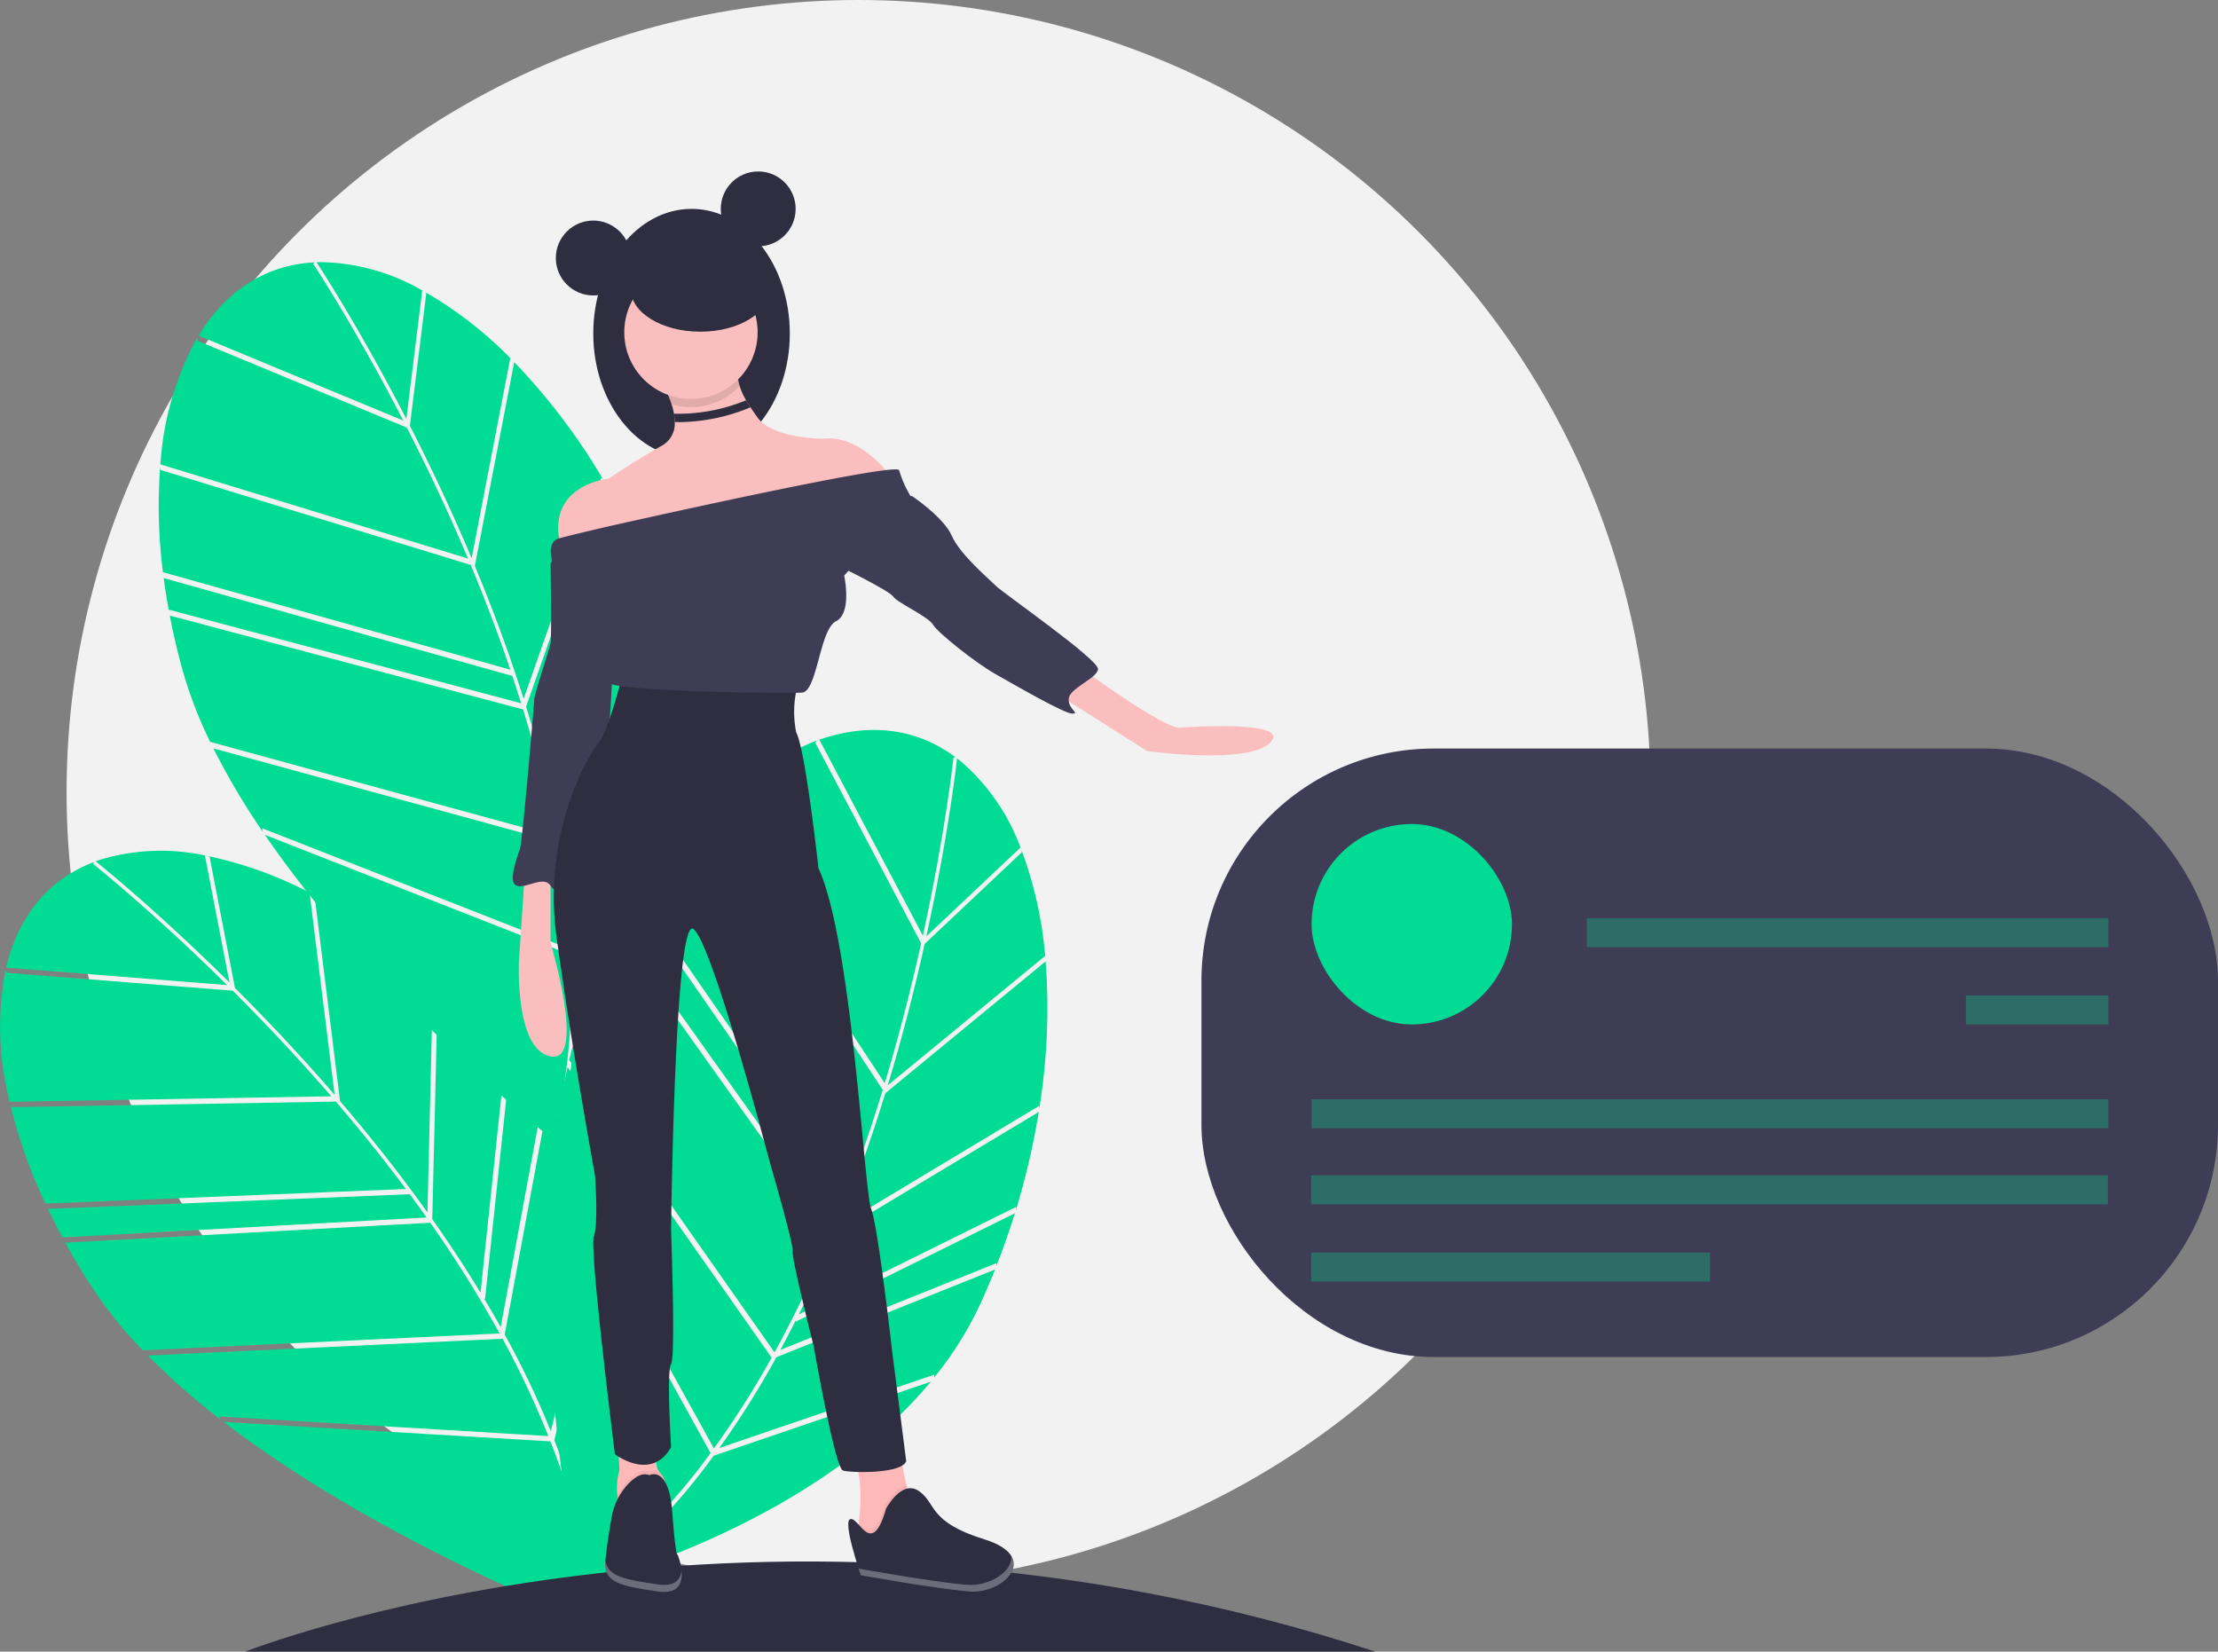 <svg id="undraw_profile_data_mk6k" xmlns="http://www.w3.org/2000/svg" width="204.745" height="152.46" viewBox="0 0 204.745 152.46">
  <rect x="0" y="0" width="204.745" height="152.46" fill="#808080" stroke="none"/>
  <circle id="Ellipse_65" data-name="Ellipse 65" cx="73.109" cy="73.109" r="73.109" transform="translate(6.146)" fill="#f2f2f2"/>
  <path id="Path_372" data-name="Path 372" d="M311.989,228.9l-1.514,12.242c1.858,3.637,3.826,7.771,5.7,12.23l3.565-18.459.18.164a36.687,36.687,0,0,0-8.118-6.325Z" transform="translate(-272.637 -201.839)" fill="#00dc93"/>
  <path id="Path_373" data-name="Path 373" d="M280.1,231.026l1.467-11.858a19.326,19.326,0,0,0-9.289-2.613c-.157,0-.313.006-.468.012C272.419,217.5,275.951,222.973,280.1,231.026Z" transform="translate(-242.59 -192.358)" fill="#00dc93"/>
  <path id="Path_374" data-name="Path 374" d="M379.7,351.056l.163.22q-.813-2.471-1.791-4.842l-9.194,20.6-.079-.1q.349,1.52.643,3.011Z" transform="translate(-317.963 -293.289)" fill="#00dc93"/>
  <path id="Path_375" data-name="Path 375" d="M349.054,268.616l.174.2a57.671,57.671,0,0,0-8.221-10.852l-3.633,18.811q2.61,6.281,4.5,12.263Z" transform="translate(-293.539 -224.535)" fill="#00dc93"/>
  <path id="Path_376" data-name="Path 376" d="M206.577,301.443a48.157,48.157,0,0,0,.256,9.7l32.065,9c-1.162-3.437-2.412-6.689-3.656-9.672l-28.626-8.764Z" transform="translate(-191.792 -258.325)" fill="#00dc93"/>
  <path id="Path_377" data-name="Path 377" d="M208.885,349.642l-.044-.271,32.534,8.642q-.4-1.275-.812-2.52l-32.183-9.037-.042-.271Q208.555,347.884,208.885,349.642Z" transform="translate(-193.265 -293.094)" fill="#00dc93"/>
  <path id="Path_378" data-name="Path 378" d="M369.839,315.9l.168.209a68.881,68.881,0,0,0-4.145-8.307L358.584,328.5q1.237,4,2.138,7.827Z" transform="translate(-310.022 -263.266)" fill="#00dc93"/>
  <path id="Path_379" data-name="Path 379" d="M373.865,440.4a56.174,56.174,0,0,1-1.29,16.315c2.527-3.618,12.37-18.714,12.368-34.367Z" transform="translate(-320.894 -352.282)" fill="#00dc93"/>
  <path id="Path_380" data-name="Path 380" d="M229.085,417.935a66.632,66.632,0,0,0,4.544,7.675l-.031-.3,28.347,11.121a82.821,82.821,0,0,0-1.242-9.849Z" transform="translate(-209.388 -348.852)" fill="#00dc93"/>
  <path id="Path_381" data-name="Path 381" d="M241.818,231.252c-4.494-8.711-8.249-14.375-8.3-14.456l.1-.149c-4.593.24-8.233,2.709-10.7,6.765Z" transform="translate(-204.594 -192.43)" fill="#00dc93"/>
  <path id="Path_382" data-name="Path 382" d="M372.348,388.726c.058.309.119.618.174.925a82.3,82.3,0,0,1,1.113,8.886l10.972-17.881.155.22a32.627,32.627,0,0,0-1.108-8.16q-.427-1.567-.925-3.1Z" transform="translate(-320.718 -311.301)" fill="#00dc93"/>
  <path id="Path_383" data-name="Path 383" d="M235.537,268.285c-1.859-4.407-3.805-8.492-5.642-12.086l-19.335-8.02-.024-.266a27.773,27.773,0,0,0-3.391,11.679Z" transform="translate(-192.337 -216.727)" fill="#00dc93"/>
  <path id="Path_384" data-name="Path 384" d="M278.55,464.787l-28.139-11.04c10.1,14.716,25.6,27.342,26.588,28.142A54.37,54.37,0,0,0,278.55,464.787Z" transform="translate(-225.96 -376.683)" fill="#00dc93"/>
  <path id="Path_385" data-name="Path 385" d="M246.548,383.29l.01-.018a111.79,111.79,0,0,0-2.924-11.673l-32.614-8.663q.458,2.379,1.127,4.844a40.054,40.054,0,0,0,2.6,6.812Z" transform="translate(-195.35 -306.112)" fill="#00dc93"/>
  <path id="Path_386" data-name="Path 386" d="M520.75,460.141l-8.974,8.463c-.888,3.986-2.009,8.425-3.408,13.057l14.519-11.943.034.242a36.687,36.687,0,0,0-2.218-10.049Z" transform="translate(-426.42 -381.472)" fill="#00dc93"/>
  <path id="Path_387" data-name="Path 387" d="M524.351,438.513l8.693-8.2a19.325,19.325,0,0,0-5.488-7.937c-.122-.1-.245-.195-.368-.289C527.063,423.192,526.29,429.663,524.351,438.513Z" transform="translate(-438.841 -352.08)" fill="#00dc93"/>
  <path id="Path_388" data-name="Path 388" d="M483.873,615.071l-.015.274q.95-2.422,1.708-4.872l-20.217,10,0-.125q-.7,1.393-1.425,2.729Z" transform="translate(-391.884 -498.474)" fill="#00dc93"/>
  <path id="Path_389" data-name="Path 389" d="M506.379,519.488l.009.262a57.673,57.673,0,0,0,.59-13.6l-14.8,12.171q-2,6.5-4.357,12.314Z" transform="translate(-410.455 -417.404)" fill="#00dc93"/>
  <path id="Path_390" data-name="Path 390" d="M412.2,446.116a48.16,48.16,0,0,0-5.992,7.636l18.953,27.386c1.3-3.388,2.409-6.69,3.353-9.781l-16.458-25.008Z" transform="translate(-347.029 -370.752)" fill="#00dc93"/>
  <path id="Path_391" data-name="Path 391" d="M397.539,484.413l.139-.237,19.545,27.406q.508-1.234.982-2.459l-19.023-27.487.141-.236Q398.406,482.849,397.539,484.413Z" transform="translate(-340.294 -398.172)" fill="#00dc93"/>
  <path id="Path_392" data-name="Path 392" d="M491.567,577.268l0,.269a68.88,68.88,0,0,0,2.106-9.042l-18.805,11.3q-1.6,3.866-3.346,7.392Z" transform="translate(-397.783 -465.853)" fill="#00dc93"/>
  <path id="Path_393" data-name="Path 393" d="M396.517,687.044a56.176,56.176,0,0,1-11.4,11.742c4.254-1.174,21.463-6.524,31.446-18.581Z" transform="translate(-330.641 -552.664)" fill="#00dc93"/>
  <path id="Path_394" data-name="Path 394" d="M370.9,549.9a66.627,66.627,0,0,0-1.395,8.809l.167-.249L384.41,585.1a82.829,82.829,0,0,0,5.325-8.378Z" transform="translate(-318.508 -451.399)" fill="#00dc93"/>
  <path id="Path_395" data-name="Path 395" d="M489.594,429.285c2.095-9.576,2.815-16.333,2.825-16.43l.175-.049c-3.691-2.745-8.069-3.165-12.557-1.615Z" transform="translate(-404.404 -342.917)" fill="#00dc93"/>
  <path id="Path_396" data-name="Path 396" d="M443.87,641.855c-.152.275-.3.552-.456.823a82.291,82.291,0,0,1-4.81,7.554l19.856-6.774-.021.268a32.623,32.623,0,0,0,4.351-6.992q.671-1.479,1.266-2.979Z" transform="translate(-372.205 -516.568)" fill="#00dc93"/>
  <path id="Path_397" data-name="Path 397" d="M450.208,446.292c1.38-4.58,2.486-8.968,3.363-12.907L443.8,414.876l.151-.22a27.774,27.774,0,0,0-10.061,6.832Z" transform="translate(-368.539 -346.304)" fill="#00dc93"/>
  <path id="Path_398" data-name="Path 398" d="M382.618,617.53l-14.631-26.45c-1.61,17.774,2.276,37.385,2.529,38.633A54.371,54.371,0,0,0,382.618,617.53Z" transform="translate(-317.026 -483.404)" fill="#00dc93"/>
  <path id="Path_399" data-name="Path 399" d="M395.4,534.35l.019-.008a111.793,111.793,0,0,0,5.193-10.855l-19.594-27.474q-1.165,2.125-2.222,4.45a40.057,40.057,0,0,0-2.342,6.906Z" transform="translate(-323.91 -409.527)" fill="#00dc93"/>
  <path id="Path_400" data-name="Path 400" d="M226.754,462.543l2.344,12.11c2.891,2.884,6.041,6.207,9.2,9.868l-2.315-18.657.222.1a36.686,36.686,0,0,0-9.675-3.506Z" transform="translate(-207.406 -383.452)" fill="#00dc93"/>
  <path id="Path_401" data-name="Path 401" d="M192.686,472.53,190.415,460.8a19.326,19.326,0,0,0-9.642.386c-.149.049-.3.1-.442.156C181.2,462.037,186.249,466.155,192.686,472.53Z" transform="translate(-171.501 -381.834)" fill="#00dc93"/>
  <path id="Path_402" data-name="Path 402" d="M346.587,549.227l.223.159q-1.537-2.1-3.2-4.051l-2.377,22.429-.1-.069q.8,1.338,1.542,2.664Z" transform="translate(-296.456 -447.855)" fill="#00dc93"/>
  <path id="Path_403" data-name="Path 403" d="M281.913,486.374l.226.133a57.672,57.672,0,0,0-11.173-7.779l2.359,19.013q4.424,5.167,8.069,10.272Z" transform="translate(-241.934 -396.095)" fill="#00dc93"/>
  <path id="Path_404" data-name="Path 404" d="M144.958,564.471a48.158,48.158,0,0,0,3.242,9.149l33.278-1.348c-2.167-2.91-4.361-5.616-6.466-8.068l-29.933.513Z" transform="translate(-144.012 -462.518)" fill="#00dc93"/>
  <path id="Path_405" data-name="Path 405" d="M161.607,606.811l-.125-.245,33.612-1.838q-.771-1.09-1.551-2.146l-33.4,1.353-.124-.245Q160.75,605.241,161.607,606.811Z" transform="translate(-155.715 -492.343)" fill="#00dc93"/>
  <path id="Path_406" data-name="Path 406" d="M326.55,520.988l.225.147a68.864,68.864,0,0,0-6.51-6.619l-.526,21.931q2.411,3.418,4.453,6.783Z" transform="translate(-279.836 -423.906)" fill="#00dc93"/>
  <path id="Path_407" data-name="Path 407" d="M370.294,632.666a56.173,56.173,0,0,1,3.816,15.915c1.285-4.222,5.98-21.621,1.139-36.507Z" transform="translate(-319.122 -499.718)" fill="#00dc93"/>
  <path id="Path_408" data-name="Path 408" d="M201.927,663.978a66.615,66.615,0,0,0,6.694,5.894l-.121-.274,30.4,1.814a82.825,82.825,0,0,0-4.226-8.983Z" transform="translate(-188.283 -538.85)" fill="#00dc93"/>
  <path id="Path_409" data-name="Path 409" d="M163.623,476.369c-6.967-6.9-12.288-11.121-12.365-11.182l.053-.174c-4.294,1.648-6.993,5.121-8.087,9.742Z" transform="translate(-142.664 -385.437)" fill="#00dc93"/>
  <path id="Path_410" data-name="Path 410" d="M349.742,586.132c.151.275.3.551.451.826A82.294,82.294,0,0,1,354,595.065l4.908-20.4.215.161a32.627,32.627,0,0,0-3.576-7.418q-.891-1.358-1.839-2.664Z" transform="translate(-303.15 -462.941)" fill="#00dc93"/>
  <path id="Path_411" data-name="Path 411" d="M171.292,521.408c-3.13-3.617-6.244-6.9-9.1-9.75l-20.867-1.651-.105-.245a27.773,27.773,0,0,0,.385,12.156Z" transform="translate(-140.713 -420.211)" fill="#00dc93"/>
  <path id="Path_412" data-name="Path 412" d="M263.451,698.647l-30.174-1.8c14.151,10.875,32.8,18.091,33.985,18.546A54.37,54.37,0,0,0,263.451,698.647Z" transform="translate(-212.646 -565.595)" fill="#00dc93"/>
  <path id="Path_413" data-name="Path 413" d="M207.826,624.609l0-.02a111.8,111.8,0,0,0-6.388-10.2l-33.695,1.842q1.171,2.121,2.569,4.259a40.063,40.063,0,0,0,4.58,5.675Z" transform="translate(-161.721 -501.519)" fill="#00dc93"/>
  <path id="Path_414" data-name="Path 414" d="M242.287,762.988s47.254-18.723,104.315,0" transform="translate(-219.646 -610.528)" fill="#2f2e41"/>
  <path id="Path_415" data-name="Path 415" d="M396.308,704.41a14.874,14.874,0,0,0,.185,1.495s4.066,2.765,4.392-.325c.211-2.014-.267-2.923-.628-3.312l-.006-.006a1.252,1.252,0,0,1-.342-.848v-3.641l-3.578,1.138.163,3.09A6.3,6.3,0,0,0,396.308,704.41Z" transform="translate(-339.313 -566.315)" fill="#ffb9b9"/>
  <path id="Path_416" data-name="Path 416" d="M396.417,719.4a14.879,14.879,0,0,0,.185,1.495s4.066,2.765,4.392-.325c.211-2.014-.267-2.923-.628-3.312a.972.972,0,0,0-1-.1c-.651-.289-1.366.194-1.958.818A5.751,5.751,0,0,0,396.417,719.4Z" transform="translate(-339.422 -581.305)" opacity="0.05"/>
  <path id="Path_417" data-name="Path 417" d="M395.439,718.612s1.789-.976,2.114,3.416.488,3.9.488,3.9,1.627,3.9-1.789,3.416-5.042-.813-4.88-2.765c.1-1.176.373-2.885.577-4.056a5.964,5.964,0,0,1,1.531-3.1C394.074,718.805,394.789,718.323,395.439,718.612Z" transform="translate(-335.494 -582.438)" fill="#2f2e41"/>
  <path id="Path_418" data-name="Path 418" d="M492.085,711.5l1.865.9s5.826.894,3.978-2.423a13.463,13.463,0,0,1-1.215-3.139,20.906,20.906,0,0,1-.645-4.654l-4.928.688c1.607,2.14,1.4,5.612,1.155,7.431C492.193,711.037,492.085,711.5,492.085,711.5Z" transform="translate(-413.031 -569.745)" fill="#ffb9b9"/>
  <path id="Path_419" data-name="Path 419" d="M495.384,727.727l1.865.9s5.826.894,3.978-2.423a13.463,13.463,0,0,1-1.215-3.139c-1.132.218-1.993,1.847-1.993,1.847-.913,3.168-1.734,2.377-2.426,1.617C495.492,727.262,495.384,727.727,495.384,727.727Z" transform="translate(-416.33 -585.97)" opacity="0.05"/>
  <path id="Path_420" data-name="Path 420" d="M495.5,726.2s1.453-2.747,3.064-1.587.812,2.818,6.03,4.441,1.77,5.067-1.423,4.8-10-1.5-10-1.5-1.77-5.068-.948-5.182S494.174,730.8,495.5,726.2Z" transform="translate(-413.702 -586.951)" fill="#2f2e41"/>
  <path id="Path_421" data-name="Path 421" d="M506.3,755.048c2.073.171,4.253-1.221,4.1-2.663.991,1.628-1.517,3.472-3.885,3.277-3.193-.263-10-1.5-10-1.5s-.083-.239-.205-.613C496.51,753.582,503.158,754.788,506.3,755.048Z" transform="translate(-417.051 -608.755)" fill="#fff" opacity="0.3"/>
  <path id="Path_422" data-name="Path 422" d="M391.381,754.272c.188,1.463,1.811,1.771,4.871,2.208,1.557.222,2.065-.468,2.158-1.284.1,1.046-.2,2.215-2.158,1.935-3.416-.488-5.042-.813-4.88-2.765C391.375,754.335,391.378,754.3,391.381,754.272Z" transform="translate(-335.494 -610.221)" fill="#fff" opacity="0.3"/>
  <path id="Path_423" data-name="Path 423" d="M356.125,466.428l-.54,8.1s-.432,8.207,2.916,8.855,0-10.475,0-10.475v-7.343Z" transform="translate(-307.677 -385.865)" fill="#fbbebe"/>
  <path id="Path_424" data-name="Path 424" d="M357.016,337.18l-.432.972s.108,6.8,0,7.343-1.512,4.751-1.512,5.183-1.08,12.958-1.3,13.714-1.188,3.132-.324,3.456,2.484-.972,3.132,0,1.188,0,1.188-.324.216-6.479,1.512-8.207,2.484-5.615,2.7-6.371.54-11.663.648-11.878a24.37,24.37,0,0,0-.432-3.132Z" transform="translate(-305.761 -286.097)" fill="#3f3d56"/>
  <path id="Path_425" data-name="Path 425" d="M376.36,388.534s-1.3,5.075-2.16,6.047-5.183,8.207-3.887,17.818,3.564,22.137,3.564,22.137.324,4.427-.108,5.615,1.944,20.085,1.944,20.085,3.348,2.592,5.183-.648c0,0-.432-7.019,0-7.667s0-12.31,0-12.31.324-29.048,2.052-27.86,7.019,21.381,7.019,21.381,2.268,7.775,2.16,8.423,1.944,8.747,1.944,8.747,1.944,11.231,2.7,11.447,5.4.324,5.831-.864l-1.3-10.151s-1.3-11.555-1.944-13.174-1.728-24.621-4.859-31.424c0,0-1.188-10.907-2.052-12.526a9.566,9.566,0,0,1,.119-4.3S377.548,389.4,376.36,388.534Z" transform="translate(-318.949 -326.004)" fill="#2f2e41"/>
  <ellipse id="Ellipse_66" data-name="Ellipse 66" cx="9.071" cy="11.501" rx="9.071" ry="11.501" transform="translate(54.765 19.281)" fill="#2f2e41"/>
  <path id="Path_426" data-name="Path 426" d="M402.815,269.334l-1.4,3.024-16.63,4.859s-11.554,3.348-12.742-2.052,4.535-5.939,4.535-5.939,2.16-1.512,4.859-3.024a2.333,2.333,0,0,0,1.2-2.193,4.534,4.534,0,0,0-.072-.769,6.506,6.506,0,0,0-.216-.866,9.929,9.929,0,0,0-.911-2s7.127-2.808,7.019-1.3a4.3,4.3,0,0,0,.173,1.615,6.357,6.357,0,0,0,.593,1.31c.121.208.256.424.406.653.194.3.416.613.664.957,1.4,1.944,6.047,1.944,6.047,1.944C400.007,265.122,402.815,269.334,402.815,269.334Z" transform="translate(-320.352 -225.054)" fill="#fbbebe"/>
  <path id="Path_427" data-name="Path 427" d="M579.8,384.173s7.775,5.723,9.287,5.615,10.367-.648,8.315,1.4-11.339.756-11.339.756l-8.531-5.4Z" transform="translate(-480.171 -322.616)" fill="#fbbebe"/>
  <path id="Path_428" data-name="Path 428" d="M421.946,260.69a6.159,6.159,0,0,1-6.28,1.684,9.923,9.923,0,0,0-.911-2s7.127-2.808,7.019-1.3A4.3,4.3,0,0,0,421.946,260.69Z" transform="translate(-353.672 -225.054)" opacity="0.1"/>
  <circle id="Ellipse_67" data-name="Ellipse 67" cx="6.155" cy="6.155" r="6.155" transform="translate(57.627 24.518)" fill="#fbbebe"/>
  <path id="Path_429" data-name="Path 429" d="M374.108,307.671s26.781-6.047,26.888-5.183a9.91,9.91,0,0,0,1.188,2.592l-6.263,7.127s.756,3.456-.756,4.211-1.728,6.479-3.132,6.587-17.818-.108-17.926-.972.432-1.4,0-1.62-1.08-.216-.54-1.3.54-5.615.54-5.615l-5.075-2.376s-.7-2.012.57-2.356S374.108,307.671,374.108,307.671Z" transform="translate(-317.993 -259.072)" fill="#3f3d56"/>
  <path id="Path_430" data-name="Path 430" d="M492.611,313.441h.972s2.916,1.944,3.672,3.672,3.456,4,4.1,4.643,9.5,6.8,9.395,7.667-2.592,1.728-2.7,2.7,1.08,1.4.324,1.4-5.4-2.7-7.127-3.672-5.291-3.78-5.723-4.535-3.348-2.052-3.672-2.592-5.4-3.024-5.4-3.024Z" transform="translate(-409.391 -267.649)" fill="#3f3d56"/>
  <circle id="Ellipse_68" data-name="Ellipse 68" cx="3.456" cy="3.456" r="3.456" transform="translate(51.309 20.361)" fill="#2f2e41"/>
  <circle id="Ellipse_69" data-name="Ellipse 69" cx="3.456" cy="3.456" r="3.456" transform="translate(66.535 15.826)" fill="#2f2e41"/>
  <ellipse id="Ellipse_70" data-name="Ellipse 70" cx="6.425" cy="3.941" rx="6.425" ry="3.941" transform="translate(58.22 22.737)" fill="#2f2e41"/>
  <path id="Path_431" data-name="Path 431" d="M426.469,273.758a16.237,16.237,0,0,1-6.657,1.24,4.537,4.537,0,0,1,.072.769c.158.006.327.01.508.01a17.454,17.454,0,0,0,6.483-1.365Z" transform="translate(-357.602 -236.811)" fill="#2f2e41"/>
  <rect id="Rectangle_198" data-name="Rectangle 198" width="93.839" height="56.169" rx="21.433" transform="translate(110.906 69.097)" fill="#3f3d56"/>
  <rect id="Rectangle_199" data-name="Rectangle 199" width="73.555" height="2.675" transform="translate(121.024 108.494)" fill="#00dc93" opacity="0.3"/>
  <rect id="Rectangle_200" data-name="Rectangle 200" width="73.555" height="2.675" transform="translate(121.072 101.473)" fill="#00dc93" opacity="0.3"/>
  <rect id="Rectangle_201" data-name="Rectangle 201" width="13.151" height="2.675" transform="translate(181.476 91.888)" fill="#00dc93" opacity="0.3"/>
  <rect id="Rectangle_202" data-name="Rectangle 202" width="48.145" height="2.675" transform="translate(146.482 84.756)" fill="#00dc93" opacity="0.3"/>
  <rect id="Rectangle_203" data-name="Rectangle 203" width="36.825" height="2.675" transform="translate(121.024 115.627)" fill="#00dc93" opacity="0.3"/>
  <rect id="Rectangle_204" data-name="Rectangle 204" width="18.5" height="18.5" rx="9.25" transform="translate(121.072 76.063)" fill="#00dc93"/>
</svg>
